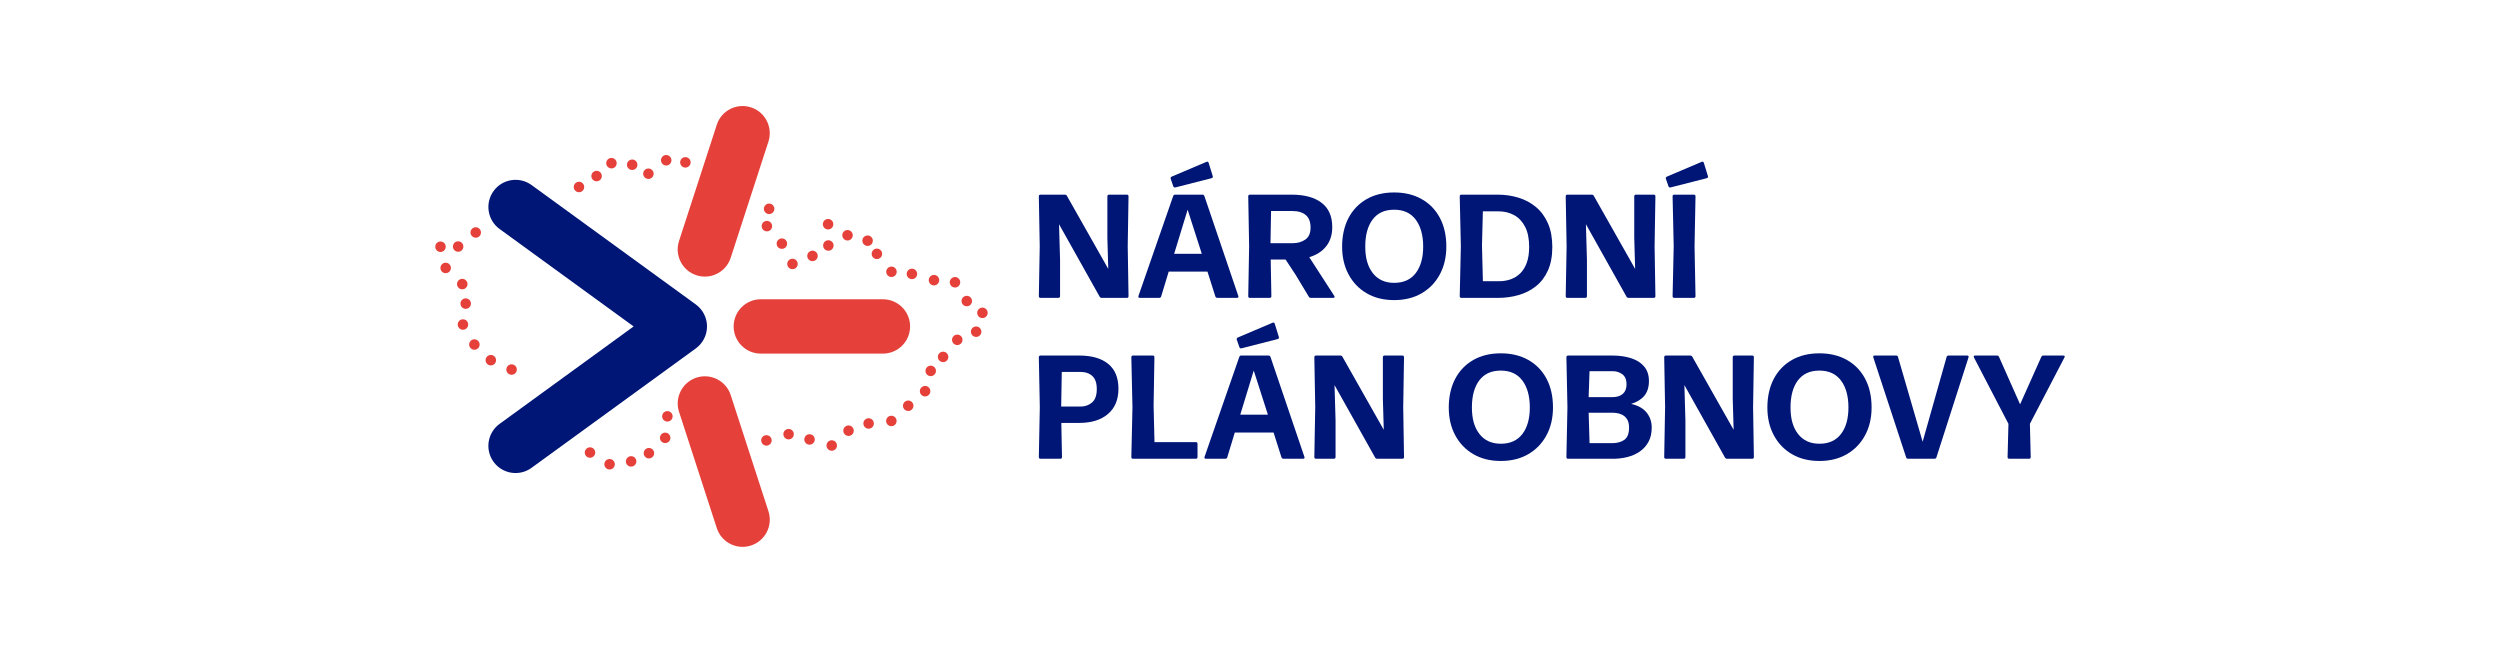 <svg width="448" height="116" viewBox="0 0 448 116" fill="none" xmlns="http://www.w3.org/2000/svg">
<path d="M108.307 83.317C108.236 82.802 108.596 82.328 109.109 82.262C109.623 82.192 110.094 82.552 110.164 83.065C110.235 83.577 109.875 84.055 109.361 84.121C109.319 84.128 109.279 84.132 109.234 84.132C108.773 84.132 108.37 83.786 108.307 83.317ZM112.837 83.584C112.337 83.438 112.05 82.915 112.199 82.42C112.344 81.921 112.867 81.636 113.362 81.782C113.861 81.928 114.146 82.451 114 82.945C113.88 83.355 113.503 83.621 113.098 83.621C113.011 83.621 112.921 83.61 112.834 83.584H112.837ZM115.827 82.031C115.372 81.772 115.219 81.2 115.474 80.75C115.728 80.3 116.305 80.142 116.754 80.397C117.204 80.656 117.362 81.228 117.103 81.678C116.931 81.982 116.616 82.156 116.288 82.156C116.13 82.156 115.973 82.114 115.827 82.031ZM105.145 81.834C104.74 81.511 104.671 80.917 104.994 80.514C105.316 80.104 105.91 80.041 106.317 80.364C106.722 80.686 106.786 81.278 106.463 81.683C106.279 81.916 106.004 82.036 105.731 82.036C105.524 82.036 105.316 81.972 105.145 81.834ZM148.957 80.769C148.439 80.719 148.062 80.262 148.116 79.742C148.166 79.226 148.622 78.847 149.14 78.901H149.136C149.654 78.95 150.03 79.407 149.981 79.928C149.936 80.413 149.526 80.773 149.048 80.773C149.018 80.773 148.985 80.773 148.954 80.769H148.957ZM136.412 79.03C136.351 78.512 136.72 78.046 137.238 77.989C137.754 77.928 138.218 78.298 138.279 78.811C138.34 79.327 137.968 79.791 137.453 79.852C137.415 79.857 137.382 79.859 137.344 79.859C136.876 79.859 136.468 79.506 136.412 79.028V79.03ZM144.733 79.624C144.248 79.44 144.008 78.896 144.196 78.411C144.38 77.925 144.926 77.685 145.408 77.874C145.893 78.057 146.134 78.604 145.945 79.087C145.802 79.459 145.446 79.688 145.069 79.688C144.956 79.688 144.843 79.669 144.733 79.624ZM118.459 79.044C118.139 78.635 118.212 78.046 118.622 77.725C119.031 77.405 119.62 77.478 119.94 77.888C120.26 78.298 120.187 78.887 119.778 79.207C119.606 79.339 119.401 79.405 119.198 79.405C118.921 79.405 118.643 79.28 118.459 79.044ZM140.448 78.161C140.247 77.683 140.478 77.132 140.958 76.936C141.436 76.736 141.987 76.967 142.183 77.447C142.381 77.925 142.152 78.477 141.672 78.672C141.557 78.722 141.436 78.743 141.314 78.743C140.947 78.743 140.594 78.524 140.448 78.161ZM151.445 77.895C151.05 77.556 151.005 76.962 151.344 76.569C151.683 76.175 152.272 76.128 152.667 76.467C153.06 76.804 153.108 77.4 152.773 77.789V77.794C152.585 78.008 152.324 78.121 152.06 78.121C151.841 78.121 151.624 78.046 151.448 77.895H151.445ZM154.716 75.893C154.711 75.374 155.128 74.95 155.648 74.946C156.166 74.941 156.59 75.358 156.595 75.879C156.602 76.397 156.185 76.818 155.667 76.825H155.66C155.142 76.825 154.725 76.409 154.718 75.893H154.716ZM158.857 75.787C158.667 75.306 158.9 74.762 159.38 74.566C159.86 74.376 160.409 74.609 160.6 75.089C160.795 75.57 160.562 76.119 160.082 76.31C159.964 76.354 159.848 76.378 159.733 76.378C159.356 76.378 159.008 76.156 158.857 75.787ZM99.743 75.912C99.294 75.657 99.131 75.085 99.39 74.63C99.642 74.18 100.217 74.022 100.666 74.277C101.116 74.531 101.274 75.108 101.024 75.558C100.848 75.862 100.532 76.036 100.205 76.036C100.047 76.036 99.889 75.994 99.743 75.912ZM130.055 75.874C129.6 75.622 129.438 75.052 129.69 74.597C129.942 74.147 130.512 73.98 130.966 74.232C131.42 74.484 131.583 75.059 131.331 75.509C131.159 75.82 130.839 75.994 130.509 75.994C130.356 75.994 130.201 75.956 130.055 75.874ZM118.659 74.682C118.617 74.164 119.005 73.711 119.523 73.671C120.039 73.631 120.493 74.018 120.533 74.531C120.576 75.049 120.187 75.502 119.669 75.542C119.643 75.546 119.62 75.546 119.594 75.546C119.109 75.546 118.699 75.174 118.659 74.682ZM126.354 75.205C125.843 75.111 125.506 74.623 125.598 74.112C125.692 73.601 126.179 73.264 126.69 73.356C127.201 73.45 127.538 73.938 127.446 74.449C127.364 74.899 126.968 75.219 126.523 75.219C126.467 75.219 126.41 75.214 126.354 75.205ZM162.205 73.478C161.781 73.177 161.683 72.59 161.984 72.171C162.285 71.747 162.872 71.645 163.295 71.945C163.717 72.249 163.818 72.835 163.514 73.257C163.333 73.516 163.046 73.65 162.752 73.65C162.561 73.65 162.372 73.594 162.208 73.478H162.205ZM96.28 73.275C95.903 72.915 95.889 72.322 96.247 71.945C96.603 71.568 97.196 71.554 97.573 71.912C97.949 72.27 97.963 72.863 97.606 73.243C97.422 73.433 97.175 73.532 96.925 73.532C96.692 73.532 96.459 73.45 96.28 73.278V73.275ZM164.981 70.6C164.706 70.157 164.842 69.577 165.283 69.304C165.725 69.031 166.304 69.165 166.578 69.606C166.851 70.046 166.716 70.628 166.274 70.901C166.121 70.995 165.951 71.045 165.782 71.045C165.466 71.045 165.158 70.887 164.981 70.602V70.6ZM165.852 66.572C165.791 66.056 166.163 65.591 166.679 65.53C167.194 65.474 167.658 65.841 167.719 66.357V66.362C167.776 66.878 167.409 67.339 166.888 67.398C166.855 67.403 166.818 67.405 166.782 67.405C166.309 67.405 165.904 67.047 165.85 66.572H165.852ZM90.905 66.765C90.608 66.341 90.709 65.754 91.138 65.453C91.561 65.156 92.143 65.262 92.442 65.686H92.447C92.743 66.11 92.638 66.696 92.214 66.993C92.049 67.109 91.861 67.163 91.677 67.163C91.38 67.163 91.088 67.024 90.907 66.765H90.905ZM87.507 65.373C87.053 65.125 86.883 64.553 87.13 64.098C87.382 63.639 87.952 63.474 88.406 63.721C88.861 63.973 89.026 64.543 88.778 64.998C88.607 65.309 88.286 65.488 87.952 65.488C87.801 65.488 87.648 65.45 87.505 65.37L87.507 65.373ZM168.099 64.204C167.96 63.705 168.256 63.189 168.755 63.05V63.055C169.255 62.916 169.773 63.212 169.909 63.712C170.048 64.211 169.751 64.727 169.252 64.866C169.17 64.89 169.083 64.899 169.005 64.899C168.591 64.899 168.212 64.623 168.101 64.204H168.099ZM84.216 62.239V62.244C83.938 61.804 84.07 61.227 84.505 60.949C84.945 60.671 85.522 60.798 85.8 61.238H85.805C86.08 61.674 85.951 62.256 85.513 62.534C85.36 62.631 85.181 62.68 85.014 62.68C84.703 62.68 84.397 62.527 84.218 62.239H84.216ZM171.084 61.714C170.634 61.462 170.472 60.887 170.724 60.438C170.98 59.988 171.55 59.825 172.005 60.077C172.454 60.331 172.617 60.904 172.365 61.358H172.36C172.191 61.667 171.873 61.839 171.541 61.839C171.388 61.839 171.23 61.799 171.082 61.714H171.084ZM174.465 60.258C174.015 60.006 173.853 59.432 174.105 58.982C174.361 58.532 174.931 58.369 175.386 58.621C175.835 58.876 175.998 59.448 175.746 59.903H175.741C175.572 60.211 175.254 60.383 174.922 60.383C174.769 60.383 174.611 60.343 174.463 60.258H174.465ZM175.59 56.878C175.141 56.626 174.978 56.051 175.23 55.601C175.487 55.151 176.057 54.989 176.511 55.241C176.961 55.495 177.123 56.068 176.871 56.523H176.867C176.697 56.831 176.379 57.003 176.047 57.003C175.894 57.003 175.736 56.963 175.588 56.878H175.59ZM82.151 58.628C81.892 58.181 82.042 57.606 82.487 57.342C82.937 57.083 83.514 57.234 83.773 57.681C84.037 58.129 83.881 58.706 83.436 58.968C83.285 59.055 83.125 59.095 82.963 59.095C82.64 59.095 82.327 58.93 82.151 58.628ZM83.041 55.25C82.579 55.022 82.384 54.457 82.612 53.992C82.841 53.526 83.406 53.335 83.869 53.564C84.336 53.792 84.526 54.353 84.298 54.822C84.135 55.151 83.801 55.345 83.457 55.345C83.314 55.345 83.175 55.314 83.041 55.25ZM172.685 54.702C172.271 54.391 172.186 53.799 172.497 53.387C172.807 52.97 173.398 52.888 173.815 53.199H173.811C174.227 53.51 174.31 54.101 173.999 54.513C173.815 54.761 173.533 54.89 173.248 54.89C173.052 54.89 172.855 54.829 172.685 54.702ZM82.169 51.571C81.805 51.203 81.805 50.605 82.174 50.24C82.539 49.875 83.135 49.875 83.5 50.245C83.867 50.61 83.865 51.206 83.5 51.571C83.316 51.755 83.076 51.844 82.836 51.844C82.596 51.844 82.356 51.755 82.172 51.571H82.169ZM170.281 50.977C170.067 50.504 170.274 49.948 170.747 49.729C171.216 49.514 171.772 49.722 171.99 50.191C172.205 50.664 171.998 51.22 171.529 51.439C171.402 51.496 171.27 51.526 171.138 51.526C170.78 51.526 170.439 51.319 170.281 50.977ZM167.237 51.135C166.721 51.06 166.366 50.584 166.441 50.073C166.512 49.557 166.99 49.201 167.503 49.277C168.014 49.347 168.369 49.825 168.299 50.337C168.23 50.805 167.83 51.145 167.366 51.145C167.326 51.145 167.279 51.14 167.234 51.138L167.237 51.135ZM163.392 50.023C162.874 50.009 162.464 49.576 162.478 49.062C162.493 48.539 162.921 48.134 163.444 48.146H163.439C163.957 48.16 164.371 48.593 164.355 49.112C164.341 49.618 163.922 50.026 163.415 50.026H163.39L163.392 50.023ZM159.062 49.343C158.709 48.963 158.732 48.37 159.114 48.016C159.493 47.663 160.086 47.687 160.439 48.068C160.793 48.447 160.767 49.041 160.388 49.394C160.206 49.559 159.978 49.642 159.75 49.642C159.498 49.642 159.246 49.54 159.062 49.34V49.343ZM79.191 48.674C78.831 48.297 78.838 47.703 79.21 47.343C79.582 46.982 80.18 46.989 80.54 47.361C80.9 47.734 80.893 48.327 80.521 48.688C80.338 48.867 80.1 48.954 79.867 48.954C79.62 48.954 79.375 48.86 79.191 48.671V48.674ZM141.269 47.87C140.954 47.458 141.034 46.867 141.446 46.556C141.856 46.24 142.444 46.32 142.76 46.733C143.075 47.142 142.995 47.731 142.583 48.047C142.414 48.179 142.211 48.238 142.016 48.238C141.731 48.238 141.453 48.113 141.269 47.87ZM145.003 46.584C144.601 46.257 144.542 45.663 144.869 45.263H144.874C145.201 44.86 145.795 44.803 146.192 45.131C146.595 45.461 146.654 46.052 146.324 46.455C146.141 46.681 145.87 46.801 145.599 46.801C145.39 46.801 145.178 46.73 145.006 46.587L145.003 46.584ZM156.364 46.017C156.074 45.588 156.183 45.006 156.616 44.711C157.044 44.419 157.626 44.53 157.92 44.959C158.212 45.39 158.101 45.974 157.668 46.266C157.506 46.374 157.327 46.429 157.143 46.429C156.842 46.429 156.545 46.283 156.366 46.017H156.364ZM78.308 44.909C77.924 44.563 77.896 43.969 78.24 43.583C78.588 43.199 79.182 43.171 79.566 43.52C79.952 43.866 79.982 44.459 79.634 44.846C79.45 45.048 79.193 45.154 78.939 45.154C78.713 45.154 78.49 45.077 78.308 44.909ZM81.569 44.954C81.141 44.662 81.032 44.075 81.329 43.647H81.324C81.621 43.223 82.207 43.112 82.631 43.406C83.059 43.703 83.165 44.285 82.871 44.714C82.69 44.978 82.393 45.119 82.097 45.119C81.913 45.119 81.729 45.067 81.567 44.954H81.569ZM147.511 44.094C147.454 43.576 147.826 43.114 148.344 43.06C148.858 43.004 149.322 43.38 149.378 43.894C149.43 44.41 149.058 44.872 148.545 44.928C148.512 44.933 148.476 44.933 148.443 44.933C147.97 44.933 147.56 44.575 147.511 44.094ZM139.36 44.221C139.051 43.804 139.138 43.216 139.555 42.907C139.972 42.599 140.561 42.686 140.869 43.103C141.177 43.52 141.09 44.108 140.674 44.417C140.504 44.542 140.309 44.601 140.113 44.601C139.828 44.601 139.541 44.469 139.357 44.221H139.36ZM154.546 43.277C154.468 42.761 154.819 42.285 155.33 42.205C155.846 42.127 156.321 42.478 156.401 42.989C156.479 43.501 156.128 43.981 155.617 44.061C155.568 44.068 155.521 44.073 155.474 44.073C155.015 44.073 154.617 43.739 154.546 43.277ZM151.203 42.815V42.81C150.843 42.438 150.85 41.845 151.222 41.484C151.598 41.124 152.192 41.131 152.552 41.508C152.912 41.875 152.905 42.474 152.533 42.834C152.349 43.011 152.112 43.1 151.879 43.098C151.631 43.098 151.386 43.004 151.203 42.815ZM84.347 41.922C84.204 41.423 84.493 40.905 84.993 40.761C85.489 40.615 86.01 40.905 86.153 41.404C86.297 41.904 86.007 42.422 85.51 42.566C85.423 42.591 85.334 42.603 85.251 42.603C84.842 42.603 84.468 42.332 84.347 41.922ZM136.753 41.171C136.393 40.794 136.405 40.2 136.779 39.84C137.151 39.484 137.749 39.494 138.105 39.871C138.465 40.243 138.453 40.841 138.079 41.197C137.895 41.374 137.662 41.461 137.429 41.461C137.182 41.461 136.937 41.364 136.753 41.171ZM147.459 40.276C147.403 39.76 147.779 39.298 148.293 39.246C148.811 39.19 149.272 39.567 149.326 40.085C149.378 40.601 149.004 41.063 148.488 41.114C148.455 41.119 148.425 41.119 148.389 41.119C147.916 41.119 147.506 40.761 147.457 40.278L147.459 40.276ZM92.145 39.93C91.835 39.517 91.917 38.926 92.329 38.615C92.743 38.304 93.332 38.382 93.643 38.797C93.954 39.214 93.871 39.802 93.459 40.116C93.29 40.243 93.092 40.304 92.897 40.304C92.612 40.304 92.329 40.177 92.145 39.932V39.93ZM137.161 38.08C136.793 37.713 136.796 37.119 137.165 36.754C137.533 36.387 138.126 36.389 138.491 36.759C138.858 37.126 138.856 37.72 138.486 38.09C138.303 38.269 138.065 38.361 137.825 38.361C137.585 38.361 137.344 38.271 137.161 38.083V38.08ZM95.51 37.525C95.237 37.084 95.371 36.507 95.811 36.231C96.254 35.958 96.833 36.092 97.106 36.535C97.377 36.976 97.24 37.553 96.803 37.828C96.65 37.923 96.475 37.967 96.306 37.967C95.995 37.967 95.687 37.809 95.51 37.525ZM131.371 36.481C130.961 36.161 130.891 35.572 131.209 35.162C131.529 34.752 132.117 34.681 132.527 34.999C132.932 35.32 133.007 35.908 132.69 36.318C132.506 36.554 132.228 36.679 131.95 36.679C131.748 36.679 131.545 36.615 131.371 36.479V36.481ZM103.075 34.161C102.717 33.784 102.734 33.188 103.108 32.83C103.485 32.472 104.078 32.488 104.433 32.863C104.791 33.24 104.775 33.833 104.4 34.194C104.219 34.366 103.986 34.448 103.755 34.448C103.508 34.448 103.261 34.352 103.075 34.158V34.161ZM128.207 34.191C127.738 33.97 127.538 33.409 127.759 32.941C127.981 32.472 128.541 32.272 129.009 32.493C129.478 32.714 129.678 33.275 129.457 33.744C129.294 34.083 128.96 34.281 128.607 34.281C128.473 34.281 128.336 34.25 128.204 34.191H128.207ZM105.985 31.704C105.898 31.193 106.244 30.707 106.755 30.623C107.266 30.535 107.751 30.882 107.836 31.398C107.923 31.909 107.577 32.394 107.066 32.476C107.014 32.488 106.96 32.491 106.908 32.491C106.458 32.491 106.06 32.163 105.985 31.706V31.704ZM115.346 31.539C115.12 31.07 115.321 30.509 115.787 30.283C116.255 30.062 116.816 30.26 117.042 30.726C117.263 31.195 117.068 31.756 116.599 31.977C116.467 32.041 116.333 32.071 116.194 32.071C115.846 32.071 115.511 31.876 115.349 31.537L115.346 31.539ZM112.559 30.114C112.231 29.711 112.293 29.117 112.698 28.792C113.1 28.465 113.689 28.528 114.016 28.931C114.343 29.336 114.282 29.928 113.882 30.253C113.705 30.392 113.496 30.462 113.289 30.462C113.016 30.462 112.745 30.342 112.561 30.114H112.559ZM108.66 29.473C108.533 28.969 108.836 28.458 109.34 28.331C109.844 28.203 110.355 28.507 110.482 29.011C110.609 29.515 110.303 30.027 109.802 30.154C109.724 30.173 109.649 30.184 109.569 30.184C109.147 30.184 108.768 29.899 108.66 29.473ZM122.045 29.621C121.755 29.188 121.868 28.606 122.299 28.316C122.728 28.027 123.314 28.14 123.604 28.571C123.893 29 123.78 29.581 123.347 29.876C123.189 29.982 123.006 30.034 122.824 30.034C122.521 30.034 122.226 29.89 122.043 29.621H122.045ZM118.958 29.555C118.497 29.318 118.315 28.752 118.553 28.288C118.789 27.826 119.356 27.645 119.815 27.883C120.277 28.119 120.46 28.686 120.22 29.15H120.225C120.055 29.473 119.728 29.662 119.387 29.662C119.243 29.662 119.095 29.628 118.958 29.555Z" fill="#E5403A"/>
<path d="M92.388 84.771C90.883 84.771 89.397 84.073 88.446 82.764C86.869 80.587 87.349 77.544 89.522 75.961L113.547 58.499L89.525 41.034C87.351 39.456 86.871 36.41 88.449 34.231C90.026 32.057 93.07 31.576 95.248 33.155L124.691 54.56C125.951 55.476 126.697 56.942 126.697 58.499C126.697 60.056 125.951 61.521 124.691 62.437L95.248 83.838C94.382 84.467 93.381 84.768 92.39 84.768" fill="#001676"/>
<path d="M133.076 97.998C131.025 97.998 129.118 96.69 128.449 94.632L121.685 73.806C120.854 71.247 122.255 68.501 124.812 67.672C127.369 66.84 130.114 68.239 130.943 70.795L137.707 91.621C138.536 94.179 137.137 96.926 134.58 97.755C134.081 97.918 133.575 97.995 133.076 97.995" fill="#E5403A"/>
<path d="M158.223 63.366H136.335C133.647 63.366 131.469 61.184 131.469 58.497C131.469 55.809 133.649 53.63 136.335 53.63H158.223C160.911 53.63 163.089 55.811 163.089 58.497C163.089 61.182 160.909 63.366 158.223 63.366Z" fill="#E5403A"/>
<path d="M126.312 49.564C125.813 49.564 125.307 49.486 124.808 49.326C122.249 48.494 120.85 45.748 121.681 43.19L128.446 22.364C129.277 19.805 132.022 18.409 134.577 19.24C137.134 20.069 138.53 22.816 137.703 25.374L130.939 46.2C130.27 48.259 128.363 49.566 126.312 49.566" fill="#E5403A"/>
<path d="M189.647 53.38H186.464C186.259 53.38 186.16 53.274 186.16 53.065L186.32 44.132L186.16 35.2C186.16 34.988 186.261 34.882 186.464 34.882H190.822C190.992 34.882 191.114 34.953 191.192 35.094L198.601 48.189L198.441 42.613V35.2C198.441 34.988 198.547 34.882 198.757 34.882H201.942C202.135 34.882 202.232 34.988 202.232 35.2L202.088 44.132L202.232 53.065C202.232 53.277 202.135 53.38 201.942 53.38H197.424C197.266 53.38 197.141 53.31 197.057 53.168L189.779 40.18L189.963 46.535V53.062C189.963 53.274 189.857 53.378 189.647 53.378V53.38Z" fill="#001676"/>
<path d="M215.824 35.131L221.899 53.022C221.979 53.26 221.899 53.378 221.647 53.378H218.162C217.983 53.378 217.863 53.295 217.793 53.126L216.378 48.673H209.432L208.083 53.114C208.031 53.291 207.911 53.378 207.727 53.378H204.268C204.021 53.378 203.939 53.26 204.016 53.022L210.235 35.131C210.298 34.964 210.411 34.879 210.578 34.879H215.478C215.648 34.879 215.761 34.964 215.822 35.131H215.824ZM217.105 31.935L210.633 33.586C210.44 33.628 210.312 33.56 210.251 33.374L209.79 32.052C209.728 31.866 209.794 31.732 209.987 31.642L216.182 29.011C216.394 28.924 216.528 28.981 216.589 29.183L217.317 31.534C217.388 31.746 217.317 31.876 217.105 31.93V31.935ZM212.825 37.576L210.409 45.479H215.363L212.825 37.576Z" fill="#001676"/>
<path d="M234.618 46.087L239.094 53.013C239.164 53.119 239.181 53.206 239.145 53.277C239.11 53.347 239.028 53.383 238.894 53.383H234.919C234.743 53.383 234.618 53.312 234.538 53.171L232.186 49.261L230.377 46.511H227.71L227.83 53.065C227.83 53.277 227.729 53.38 227.526 53.38H223.987C223.782 53.38 223.684 53.274 223.684 53.065L223.844 44.132L223.684 35.2C223.684 34.988 223.785 34.882 223.987 34.882H231.449C233.763 34.882 235.557 35.369 236.831 36.342C238.105 37.315 238.74 38.766 238.74 40.698C238.74 42.064 238.383 43.204 237.664 44.12C236.946 45.037 235.932 45.692 234.62 46.09L234.618 46.087ZM227.776 37.815L227.67 43.576H231.712C232.558 43.576 233.292 43.36 233.916 42.929C234.542 42.498 234.853 41.779 234.853 40.776C234.853 39.772 234.568 39.028 234.001 38.542C233.433 38.057 232.633 37.815 231.604 37.815H227.773H227.776Z" fill="#001676"/>
<path d="M249.83 53.778C247.946 53.778 246.305 53.371 244.909 52.556C243.513 51.741 242.429 50.612 241.662 49.173C240.89 47.734 240.506 46.071 240.506 44.186C240.506 42.302 240.887 40.514 241.655 39.06C242.422 37.607 243.503 36.481 244.897 35.685C246.293 34.886 247.937 34.488 249.83 34.488C251.723 34.488 253.345 34.884 254.75 35.671C256.156 36.46 257.246 37.577 258.018 39.028C258.793 40.476 259.182 42.196 259.182 44.186C259.182 46.071 258.793 47.734 258.018 49.173C257.244 50.615 256.156 51.743 254.758 52.556C253.357 53.371 251.716 53.778 249.83 53.778ZM249.858 50.685C251.52 50.685 252.799 50.106 253.693 48.947C254.586 47.788 255.033 46.2 255.033 44.184C255.033 42.168 254.59 40.552 253.698 39.362C252.81 38.172 251.52 37.579 249.83 37.579C248.139 37.579 246.854 38.165 245.975 39.336C245.095 40.507 244.654 42.125 244.654 44.186C244.654 46.248 245.104 47.781 246.008 48.942C246.91 50.106 248.193 50.688 249.858 50.688V50.685Z" fill="#001676"/>
<path d="M268.426 53.38H261.888C261.683 53.38 261.584 53.274 261.584 53.065L261.784 44.132L261.584 35.2C261.584 34.988 261.685 34.882 261.888 34.882H268.372C269.702 34.882 270.957 35.066 272.137 35.431C273.316 35.796 274.359 36.359 275.268 37.122C276.175 37.883 276.886 38.858 277.401 40.043C277.915 41.228 278.174 42.636 278.174 44.264C278.174 45.892 277.912 47.301 277.394 48.46C276.874 49.618 276.161 50.558 275.254 51.282C274.35 52.005 273.309 52.535 272.137 52.874C270.967 53.213 269.728 53.383 268.426 53.383V53.38ZM265.572 44.052L265.733 50.394H268.638C269.387 50.394 270.086 50.278 270.736 50.045C271.386 49.812 271.96 49.451 272.452 48.961C272.947 48.471 273.33 47.835 273.608 47.053C273.888 46.269 274.025 45.331 274.025 44.238C274.025 42.776 273.78 41.577 273.298 40.639C272.812 39.701 272.158 39.004 271.329 38.552C270.5 38.097 269.568 37.871 268.53 37.871H265.73L265.57 44.055L265.572 44.052Z" fill="#001676"/>
<path d="M284.063 53.38H280.88C280.675 53.38 280.576 53.274 280.576 53.065L280.736 44.132L280.576 35.2C280.576 34.988 280.677 34.882 280.88 34.882H285.238C285.408 34.882 285.53 34.953 285.608 35.094L293.017 48.189L292.857 42.613V35.2C292.857 34.988 292.963 34.882 293.173 34.882H296.358C296.551 34.882 296.648 34.988 296.648 35.2L296.504 44.132L296.648 53.065C296.648 53.277 296.551 53.38 296.358 53.38H291.84C291.682 53.38 291.557 53.31 291.473 53.168L284.195 40.18L284.379 46.535V53.062C284.379 53.274 284.273 53.378 284.063 53.378V53.38Z" fill="#001676"/>
<path d="M305.841 31.935L299.371 33.586C299.176 33.628 299.051 33.56 298.987 33.374L298.526 32.052C298.465 31.866 298.531 31.732 298.726 31.642L304.918 29.011C305.13 28.924 305.265 28.981 305.328 29.183L306.053 31.534C306.124 31.746 306.053 31.876 305.841 31.93V31.935ZM303.543 53.38H300.03C299.828 53.38 299.729 53.274 299.729 53.064L299.927 44.132L299.729 35.199C299.729 34.987 299.83 34.881 300.03 34.881H303.543C303.739 34.881 303.835 34.987 303.835 35.199L303.663 44.132L303.835 53.064C303.835 53.276 303.739 53.38 303.543 53.38Z" fill="#001676"/>
<path d="M193.4 63.712C195.635 63.712 197.365 64.211 198.589 65.205C199.814 66.202 200.426 67.686 200.426 69.657C200.426 71.629 199.802 73.101 198.556 74.175C197.311 75.252 195.583 75.789 193.372 75.789H190.189L190.309 81.895C190.309 82.107 190.21 82.21 190.017 82.21H186.464C186.259 82.21 186.16 82.105 186.16 81.895L186.334 72.962L186.16 64.03C186.16 63.818 186.261 63.712 186.464 63.712H193.398H193.4ZM193.662 72.854C194.446 72.854 195.124 72.611 195.691 72.129C196.259 71.643 196.543 70.847 196.543 69.738C196.543 68.628 196.282 67.9 195.764 67.398C195.244 66.897 194.509 66.645 193.558 66.645H190.271L190.165 72.854H193.664H193.662Z" fill="#001676"/>
<path d="M214.292 82.21H203.04C202.835 82.21 202.736 82.105 202.736 81.895L202.936 72.962L202.736 64.03C202.736 63.818 202.838 63.712 203.04 63.712H206.579C206.774 63.712 206.871 63.818 206.871 64.03L206.725 72.725L206.885 79.226H214.292C214.497 79.226 214.596 79.332 214.596 79.544V81.895C214.596 82.107 214.495 82.21 214.292 82.21Z" fill="#001676"/>
<path d="M227.67 63.961L233.744 81.852C233.825 82.09 233.744 82.208 233.493 82.208H230.008C229.829 82.208 229.709 82.125 229.638 81.956L228.223 77.504H221.277L219.928 81.944C219.877 82.121 219.756 82.208 219.573 82.208H216.114C215.867 82.208 215.785 82.09 215.862 81.852L222.08 63.961C222.144 63.794 222.257 63.709 222.424 63.709H227.324C227.493 63.709 227.606 63.794 227.668 63.961H227.67ZM228.951 60.765L222.478 62.416C222.285 62.458 222.158 62.39 222.097 62.204L221.635 60.882C221.574 60.696 221.64 60.562 221.833 60.473L228.028 57.841C228.24 57.754 228.374 57.811 228.435 58.013L229.163 60.364C229.233 60.576 229.163 60.706 228.951 60.76V60.765ZM224.67 66.406L222.255 74.309H227.208L224.67 66.406Z" fill="#001676"/>
<path d="M239.016 82.21H235.833C235.628 82.21 235.529 82.105 235.529 81.895L235.689 72.962L235.529 64.03C235.529 63.818 235.631 63.712 235.833 63.712H240.191C240.361 63.712 240.483 63.783 240.561 63.924L247.97 77.019L247.81 71.443V64.03C247.81 63.818 247.916 63.712 248.126 63.712H251.311C251.504 63.712 251.601 63.818 251.601 64.03L251.457 72.962L251.601 81.895C251.601 82.107 251.504 82.21 251.311 82.21H246.793C246.635 82.21 246.511 82.14 246.426 81.999L239.148 69.01L239.332 75.365V81.892C239.332 82.105 239.226 82.208 239.016 82.208V82.21Z" fill="#001676"/>
<path d="M268.943 82.606C267.059 82.606 265.418 82.199 264.022 81.384C262.626 80.569 261.543 79.441 260.775 78.001C260.003 76.562 259.619 74.899 259.619 73.014C259.619 71.13 260.001 69.342 260.768 67.889C261.536 66.435 262.616 65.309 264.01 64.513C265.406 63.715 267.05 63.316 268.943 63.316C270.836 63.316 272.458 63.712 273.864 64.499C275.269 65.288 276.359 66.405 277.132 67.856C277.906 69.304 278.295 71.024 278.295 73.014C278.295 74.899 277.906 76.562 277.132 78.001C276.357 79.443 275.269 80.571 273.871 81.384C272.47 82.199 270.829 82.606 268.943 82.606ZM268.969 79.516C270.631 79.516 271.91 78.936 272.804 77.778C273.697 76.618 274.144 75.031 274.144 73.014C274.144 70.998 273.701 69.382 272.809 68.192C271.921 67.003 270.631 66.409 268.941 66.409C267.25 66.409 265.964 66.996 265.086 68.167C264.206 69.337 263.765 70.956 263.765 73.017C263.765 75.078 264.215 76.612 265.119 77.773C266.021 78.936 267.304 79.518 268.969 79.518V79.516Z" fill="#001676"/>
<path d="M289.046 82.21H281.003C280.798 82.21 280.699 82.105 280.699 81.895L280.885 72.962L280.699 64.03C280.699 63.818 280.8 63.712 281.003 63.712H288.912C290.171 63.712 291.297 63.872 292.286 64.188C293.277 64.503 294.059 65 294.631 65.674C295.203 66.348 295.49 67.217 295.49 68.284C295.49 69.351 295.212 70.277 294.657 70.932C294.103 71.589 293.315 72.072 292.293 72.38C293.536 72.654 294.461 73.172 295.073 73.933C295.685 74.696 295.989 75.587 295.989 76.609C295.989 77.631 295.796 78.47 295.408 79.179C295.022 79.888 294.501 80.467 293.844 80.917C293.187 81.367 292.446 81.695 291.619 81.902C290.791 82.109 289.933 82.213 289.043 82.213L289.046 82.21ZM284.845 66.513L284.685 71.165H288.966C289.75 71.165 290.364 70.969 290.809 70.579C291.252 70.188 291.476 69.617 291.476 68.866C291.476 68.046 291.228 67.45 290.736 67.076C290.242 66.701 289.653 66.513 288.966 66.513H284.845ZM284.688 73.966L284.848 79.41H288.968C289.806 79.41 290.506 79.214 291.073 78.823C291.64 78.432 291.928 77.692 291.928 76.609C291.928 75.956 291.791 75.438 291.525 75.049C291.254 74.663 290.896 74.385 290.449 74.216C289.999 74.048 289.507 73.963 288.971 73.963H284.69L284.688 73.966Z" fill="#001676"/>
<path d="M301.712 82.21H298.528C298.323 82.21 298.225 82.105 298.225 81.895L298.385 72.962L298.225 64.03C298.225 63.818 298.326 63.712 298.528 63.712H302.886C303.056 63.712 303.178 63.783 303.256 63.924L310.666 77.019L310.506 71.443V64.03C310.506 63.818 310.612 63.712 310.821 63.712H314.007C314.2 63.712 314.296 63.818 314.296 64.03L314.153 72.962L314.296 81.895C314.296 82.107 314.2 82.21 314.007 82.21H309.488C309.331 82.21 309.206 82.14 309.121 81.999L301.843 69.01L302.027 75.365V81.892C302.027 82.105 301.921 82.208 301.712 82.208V82.21Z" fill="#001676"/>
<path d="M326.037 82.606C324.153 82.606 322.512 82.199 321.116 81.384C319.72 80.569 318.637 79.441 317.869 78.001C317.097 76.562 316.713 74.899 316.713 73.014C316.713 71.13 317.094 69.342 317.862 67.889C318.629 66.435 319.71 65.309 321.104 64.513C322.5 63.715 324.144 63.316 326.037 63.316C327.93 63.316 329.552 63.712 330.957 64.499C332.363 65.288 333.453 66.405 334.225 67.856C335 69.304 335.389 71.024 335.389 73.014C335.389 74.899 335 76.562 334.225 78.001C333.451 79.443 332.363 80.571 330.965 81.384C329.564 82.199 327.923 82.606 326.037 82.606ZM326.065 79.516C327.727 79.516 329.006 78.936 329.9 77.778C330.793 76.618 331.24 75.031 331.24 73.014C331.24 70.998 330.797 69.382 329.905 68.192C329.017 67.003 327.727 66.409 326.037 66.409C324.346 66.409 323.061 66.996 322.182 68.167C321.302 69.337 320.861 70.956 320.861 73.017C320.861 75.078 321.311 76.612 322.215 77.773C323.117 78.936 324.4 79.518 326.065 79.518V79.516Z" fill="#001676"/>
<path d="M341.58 81.958L335.703 64.067C335.623 63.829 335.708 63.709 335.955 63.709H339.783C339.969 63.709 340.082 63.798 340.125 63.975L344.537 79.157L348.829 63.975C348.881 63.798 348.996 63.709 349.171 63.709H352.486C352.742 63.709 352.827 63.829 352.752 64.067L347.007 81.958C346.953 82.125 346.835 82.21 346.651 82.21H341.935C341.759 82.21 341.641 82.127 341.58 81.958Z" fill="#001676"/>
<path d="M359.911 75.947L353.744 64.082C353.622 63.834 353.697 63.712 353.97 63.712H357.853C358.029 63.712 358.15 63.792 358.223 63.95L361.999 72.458L365.804 63.95C365.875 63.792 365.999 63.712 366.174 63.712H369.712C369.995 63.712 370.068 63.837 369.938 64.082L363.758 75.947L363.904 81.892C363.904 82.105 363.807 82.208 363.612 82.208H360.059C359.847 82.208 359.748 82.102 359.758 81.892L359.915 75.947H359.911Z" fill="#001676"/>
</svg>
